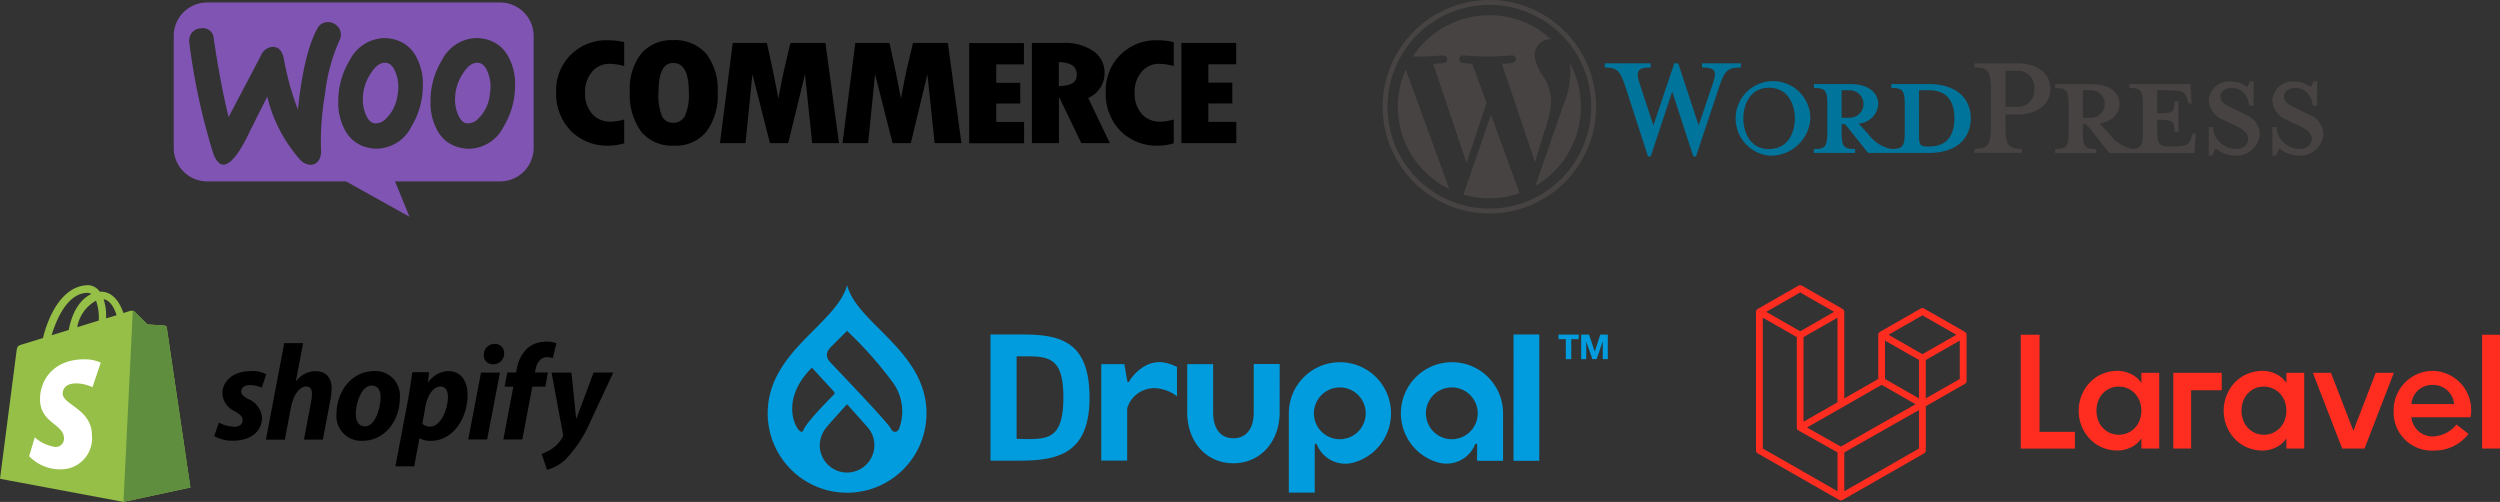 <svg xmlns="http://www.w3.org/2000/svg" width="244.634" height="49.114" viewBox="0 0 244.634 49.114">
  <rect x="0" y="0" width="244.634" height="49.114" fill="#333333" stroke="none"/>
  <g id="Group_42" data-name="Group 42" transform="translate(-1597 -627.886)">
    <g id="logo-woocommerce" transform="translate(1614 628.128)">
      <path id="Path_16832" data-name="Path 16832" d="M31.936,0H3.269A3.269,3.269,0,0,0,0,3.283V14.226a3.281,3.281,0,0,0,3.283,3.283H16.861l6.206,3.456-1.411-3.456H31.936a3.281,3.281,0,0,0,3.283-3.283V3.283A3.281,3.281,0,0,0,31.936,0ZM2.664,2.534a1.159,1.159,0,0,0-.907.446,1.286,1.286,0,0,0-.23.965A62.381,62.381,0,0,0,3.9,14.874c.288.691.619,1.022,1.008.994.6-.043,1.325-.878,2.174-2.505q.67-1.382,2.073-4.147a14.254,14.254,0,0,0,3.182,6.134,1.448,1.448,0,0,0,1.137.533.928.928,0,0,0,.763-.518,1.709,1.709,0,0,0,.173-.95,26.816,26.816,0,0,1,.4-5.486,17.431,17.431,0,0,1,1.4-5.2,1.25,1.25,0,0,0,.144-.691,1.128,1.128,0,0,0-.446-.821A1.251,1.251,0,0,0,15,1.929a1.106,1.106,0,0,0-.95.634Q12.714,5,12.153,10.482a26.892,26.892,0,0,1-1.368-4.924c-.158-.85-.547-1.253-1.181-1.209a1.367,1.367,0,0,0-1.08.864l-3.153,6Q4.593,8.085,3.917,3.571A1.052,1.052,0,0,0,2.664,2.534ZM30.41,3.571a3.316,3.316,0,0,1,2.3,1.67,5.448,5.448,0,0,1,.691,2.837,7.715,7.715,0,0,1-1.123,4.075,3.85,3.85,0,0,1-3.384,2.16,3.78,3.78,0,0,1-.778-.086,3.316,3.316,0,0,1-2.3-1.67A5.576,5.576,0,0,1,25.126,9.7a7.63,7.63,0,0,1,1.123-4.06,3.883,3.883,0,0,1,3.384-2.16A3.779,3.779,0,0,1,30.41,3.571Zm-.6,7.79A3.809,3.809,0,0,0,30.9,9.23,6.224,6.224,0,0,0,31,8.164a3.654,3.654,0,0,0-.259-1.31c-.216-.562-.5-.864-.85-.936-.518-.1-1.022.187-1.5.893a4.655,4.655,0,0,0-.763,1.713,5,5,0,0,0-.1,1.051,3.654,3.654,0,0,0,.259,1.31c.216.562.5.864.85.936A1.384,1.384,0,0,0,29.806,11.361Zm-6.12-6.119a3.346,3.346,0,0,0-2.3-1.67,3.78,3.78,0,0,0-.778-.086,3.883,3.883,0,0,0-3.384,2.16A7.629,7.629,0,0,0,16.1,9.7a5.576,5.576,0,0,0,.691,2.851,3.316,3.316,0,0,0,2.3,1.67,3.779,3.779,0,0,0,.778.086,3.85,3.85,0,0,0,3.384-2.16,7.715,7.715,0,0,0,1.123-4.075A5.449,5.449,0,0,0,23.686,5.241ZM21.872,9.23a3.809,3.809,0,0,1-1.094,2.131,1.384,1.384,0,0,1-1.166.461c-.346-.072-.634-.374-.85-.936a3.654,3.654,0,0,1-.259-1.31,5,5,0,0,1,.1-1.051,4.655,4.655,0,0,1,.763-1.713c.475-.706.979-.994,1.5-.893.346.072.634.374.85.936a3.654,3.654,0,0,1,.259,1.31A5.048,5.048,0,0,1,21.872,9.23Z" fill="#7f54b3" fill-rule="evenodd"/>
      <path id="Path_16833" data-name="Path 16833" d="M42.111,5.432a4.871,4.871,0,0,0-1.44,3.628A5.217,5.217,0,0,0,42.1,12.876a5,5,0,0,0,3.729,1.454,5.423,5.423,0,0,0,1.5-.23V11.767a4.846,4.846,0,0,1-1.31.216,2.358,2.358,0,0,1-1.829-.763,3.02,3.02,0,0,1-.691-2.088,2.992,2.992,0,0,1,.677-2.016,2.155,2.155,0,0,1,1.713-.792,5.378,5.378,0,0,1,1.44.216V4.208a6.014,6.014,0,0,0-1.57-.187A4.9,4.9,0,0,0,42.111,5.432ZM52.1,4.006a3.873,3.873,0,0,0-3.11,1.325,5.54,5.54,0,0,0-1.109,3.7,6.117,6.117,0,0,0,1.109,3.931,3.917,3.917,0,0,0,3.225,1.368,3.828,3.828,0,0,0,3.153-1.368,5.948,5.948,0,0,0,1.109-3.83,5.756,5.756,0,0,0-1.123-3.8A4.077,4.077,0,0,0,52.1,4.006Zm1.137,7.487a1.279,1.279,0,0,1-1.137.6,1.158,1.158,0,0,1-1.051-.6,5.333,5.333,0,0,1-.36-2.433c0-1.886.475-2.822,1.44-2.822,1.008,0,1.526.95,1.526,2.865A5.049,5.049,0,0,1,53.241,11.493ZM63.594,4.28l-.518,2.2c-.13.562-.259,1.137-.374,1.728l-.288,1.526C62.14,8.21,61.765,6.4,61.29,4.28H57.95L56.7,14.085H59.2l.677-6.753,1.713,6.753h1.785L65.02,7.347l.706,6.739h2.621L67.021,4.28Zm11.994,0-.518,2.2c-.13.562-.259,1.137-.374,1.728l-.288,1.526C74.134,8.21,73.76,6.4,73.284,4.28h-3.34l-1.253,9.806H71.2l.677-6.753,1.713,6.753h1.785L77,7.347l.706,6.739h2.621L79,4.28Zm8.15,5.932h2.347V8.182H83.738v-1.8h2.707V4.294H81.089V14.1h5.371V12.012H83.738Zm10.18-1.555a2.62,2.62,0,0,0,.418-1.382,2.581,2.581,0,0,0-1.08-2.189A4.884,4.884,0,0,0,90.3,4.28H87.222v9.806h2.649V9.622h.043l2.145,4.464h2.793l-2.117-4.42A2.617,2.617,0,0,0,93.918,8.657ZM89.857,8.5V6.166a2.422,2.422,0,0,1,1.354.317,1.12,1.12,0,0,1,.4.979C91.614,8.138,91.024,8.484,89.857,8.5ZM95.89,5.432A4.872,4.872,0,0,0,94.45,9.06a5.216,5.216,0,0,0,1.426,3.816,5,5,0,0,0,3.729,1.454,5.417,5.417,0,0,0,1.5-.23V11.767a4.841,4.841,0,0,1-1.31.216,2.358,2.358,0,0,1-1.828-.763,3.018,3.018,0,0,1-.691-2.088,2.993,2.993,0,0,1,.676-2.016,2.156,2.156,0,0,1,1.713-.792,5.377,5.377,0,0,1,1.44.216V4.208a6.009,6.009,0,0,0-1.569-.187A4.928,4.928,0,0,0,95.89,5.432Zm8.6,6.551V10.2h2.346V8.167h-2.346v-1.8h2.721V4.28h-5.356v9.806h5.371V12h-2.736Z" transform="translate(-3.249 -0.32)"/>
    </g>
    <g id="Layer_2" transform="translate(1732.296 627.886)">
      <g id="Group_12" data-name="Group 12">
        <path id="Path_16834" data-name="Path 16834" d="M258.716,48.227h-3.624v.384c1.134,0,1.316.243,1.316,1.681v2.592c0,1.437-.182,1.7-1.316,1.7a3.7,3.7,0,0,1-2.268-1.478l-.931-1.012a2.034,2.034,0,0,0,1.923-1.9c0-1.113-.951-1.964-2.733-1.964H247.52v.384c1.134,0,1.316.243,1.316,1.681v2.592c0,1.437-.182,1.7-1.316,1.7v.385h4.029v-.385c-1.134,0-1.316-.263-1.316-1.7v-.729h.344l2.247,2.814h5.892c2.9,0,4.151-1.539,4.151-3.381S261.612,48.227,258.716,48.227Zm-8.483,3.3V48.834h.83a1.347,1.347,0,0,1,0,2.693h-.83Zm8.544,2.815h-.142c-.729,0-.83-.182-.83-1.114V48.834h.972c2.106,0,2.49,1.539,2.49,2.733C261.267,52.8,260.883,54.341,258.777,54.341Z" transform="translate(-205.319 -40.004)" fill="#00749a"/>
        <path id="Path_16835" data-name="Path 16835" d="M136.657,42.425l1.4-4.131c.405-1.194.223-1.539-1.073-1.539v-.405h3.806v.405c-1.275,0-1.579.3-2.085,1.782l-2.308,6.924h-.263l-2.065-6.337-2.105,6.337H131.7l-2.247-6.924c-.486-1.478-.81-1.782-1.984-1.782v-.405h4.495v.405c-1.195,0-1.519.283-1.093,1.539l1.356,4.131,2.045-6.074h.385Z" transform="translate(-105.733 -30.153)" fill="#00749a"/>
        <path id="Path_16836" data-name="Path 16836" d="M202.051,53.95a3.656,3.656,0,1,1,4.049-3.645A3.874,3.874,0,0,1,202.051,53.95Zm0-6.641c-1.862,0-2.511,1.68-2.511,3,0,1.337.648,3,2.511,3,1.883,0,2.531-1.66,2.531-3C204.582,48.989,203.934,47.309,202.051,47.309Z" transform="translate(-164.244 -38.722)" fill="#00749a"/>
        <path id="Path_16837" data-name="Path 16837" d="M344.307,44.712v.4H339.67v-.4c1.357,0,1.6-.344,1.6-2.369V39.1c0-2.025-.243-2.349-1.6-2.349V36.35h4.191c2.085,0,3.24,1.073,3.24,2.511,0,1.4-1.154,2.49-3.24,2.49h-1.154v.992C342.707,44.368,342.95,44.712,344.307,44.712Zm-.446-7.633h-1.154V40.6h1.154a1.582,1.582,0,0,0,1.66-1.741A1.6,1.6,0,0,0,343.861,37.079Z" transform="translate(-281.758 -30.152)" fill="#464342"/>
        <path id="Path_16838" data-name="Path 16838" d="M399.427,53.066l-.1.364c-.182.668-.405.911-1.843.911H397.2c-1.053,0-1.235-.243-1.235-1.68V51.73c1.579,0,1.7.142,1.7,1.194h.385V49.907h-.385c0,1.053-.122,1.194-1.7,1.194V48.834h1.113c1.438,0,1.66.243,1.843.911l.1.384h.324l-.142-1.9h-5.953v.384c1.134,0,1.316.243,1.316,1.681v2.592c0,1.315-.155,1.646-1.049,1.694a3.732,3.732,0,0,1-2.231-1.471l-.931-1.012c1.255-.223,1.924-1.012,1.924-1.9,0-1.113-.952-1.964-2.733-1.964h-3.563v.384c1.134,0,1.316.243,1.316,1.681v2.592c0,1.437-.182,1.7-1.316,1.7v.385h4.029v-.385c-1.134,0-1.316-.263-1.316-1.7v-.729h.344l2.247,2.814h8.321l.122-1.9h-.3ZM388.7,51.527V48.834h.83a1.347,1.347,0,0,1,0,2.693h-.83Z" transform="translate(-320.175 -40.005)" fill="#464342"/>
        <path id="Path_16839" data-name="Path 16839" d="M476.626,53.951a2.993,2.993,0,0,1-1.822-.688,1.454,1.454,0,0,0-.324.688H474.1V51.157h.405a2.247,2.247,0,0,0,2.288,2.126,1.042,1.042,0,0,0,1.174-.972c0-.526-.466-.931-1.3-1.316l-1.154-.547A2.2,2.2,0,0,1,474.1,48.5a1.988,1.988,0,0,1,2.167-1.8,2.536,2.536,0,0,1,1.579.526,1.144,1.144,0,0,0,.263-.547h.385v2.389h-.425c-.142-.952-.668-1.741-1.741-1.741-.567,0-1.094.324-1.094.83,0,.526.425.81,1.4,1.255l1.113.547a2.112,2.112,0,0,1,1.356,1.822A2.286,2.286,0,0,1,476.626,53.951Z" transform="translate(-393.264 -38.723)" fill="#464342"/>
        <path id="Path_16840" data-name="Path 16840" d="M513.2,53.951a2.993,2.993,0,0,1-1.822-.688,1.455,1.455,0,0,0-.324.688h-.385V51.157h.4a2.247,2.247,0,0,0,2.288,2.126,1.042,1.042,0,0,0,1.174-.972c0-.526-.466-.931-1.3-1.316l-1.154-.547a2.2,2.2,0,0,1-1.417-1.944,1.988,1.988,0,0,1,2.167-1.8,2.535,2.535,0,0,1,1.579.526,1.14,1.14,0,0,0,.263-.547h.385v2.389h-.425c-.142-.952-.668-1.741-1.741-1.741-.567,0-1.094.324-1.094.83,0,.526.425.81,1.4,1.255l1.113.547a2.113,2.113,0,0,1,1.357,1.822A2.287,2.287,0,0,1,513.2,53.951Z" transform="translate(-423.602 -38.723)" fill="#464342"/>
        <g id="Group_11" data-name="Group 11">
          <path id="Path_16841" data-name="Path 16841" d="M8.708,43.519a8.962,8.962,0,0,0,5.05,8.064L9.484,39.872A8.926,8.926,0,0,0,8.708,43.519Z" transform="translate(-7.223 -33.074)" fill="#464342"/>
          <path id="Path_16842" data-name="Path 16842" d="M30.887,17.216a4.718,4.718,0,0,0-.739-2.471,4.194,4.194,0,0,1-.88-2.1,1.552,1.552,0,0,1,1.5-1.59c.04,0,.077,0,.116.007a8.958,8.958,0,0,0-13.537,1.687c.21.006.408.011.577.011.937,0,2.388-.114,2.388-.114a.37.37,0,0,1,.057.738s-.485.057-1.026.085l3.263,9.705,1.961-5.881-1.4-3.825c-.483-.028-.94-.085-.94-.085a.37.37,0,0,1,.057-.738s1.48.114,2.36.114c.937,0,2.388-.114,2.388-.114a.37.37,0,0,1,.057.738s-.486.057-1.026.085L29.311,23.1l.894-2.987A10.824,10.824,0,0,0,30.887,17.216Z" transform="translate(-14.394 -7.223)" fill="#464342"/>
          <path id="Path_16843" data-name="Path 16843" d="M49.1,65.857l-2.688,7.812a8.964,8.964,0,0,0,5.507-.143.787.787,0,0,1-.064-.123Z" transform="translate(-38.502 -54.629)" fill="#464342"/>
          <path id="Path_16844" data-name="Path 16844" d="M91.039,36.046a6.876,6.876,0,0,1,.06.921,8.452,8.452,0,0,1-.681,3.209L87.681,48.09a8.962,8.962,0,0,0,3.358-12.044Z" transform="translate(-72.732 -29.9)" fill="#464342"/>
          <path id="Path_16845" data-name="Path 16845" d="M10.445,0A10.445,10.445,0,1,0,20.89,10.445,10.457,10.457,0,0,0,10.445,0Zm0,20.411a9.966,9.966,0,1,1,9.965-9.966A9.978,9.978,0,0,1,10.445,20.411Z" fill="#464342"/>
        </g>
      </g>
    </g>
    <g id="shopify-ar21" transform="translate(1597 655.793)">
      <path id="Path_16820" data-name="Path 16820" d="M26.043,16.368a.209.209,0,0,0-.187-.175c-.075-.012-1.713-.125-1.713-.125l-1.249-1.249c-.112-.125-.362-.088-.456-.062-.012,0-.249.075-.637.2-.377-1.09-1.044-2.09-2.219-2.09h-.1a1.455,1.455,0,0,0-1.1-.637c-2.735.012-4.04,3.424-4.451,5.168l-1.912.587c-.587.187-.609.2-.686.76L9.724,31.176l12.082,2.262,6.548-1.412c0-.012-2.3-15.538-2.311-15.656Zm-4.911-1.2c-.3.1-.656.2-1.024.313v-.225a4.96,4.96,0,0,0-.249-1.656c.612.094,1.024.782,1.273,1.568Zm-2.011-1.424a5.071,5.071,0,0,1,.273,1.832v.112l-2.112.656A3.657,3.657,0,0,1,19.12,13.75Zm-.812-.76a.647.647,0,0,1,.35.112c-.881.411-1.813,1.446-2.213,3.521l-1.671.512c.471-1.574,1.571-4.148,3.533-4.148Z" transform="translate(-9.724 -12.231)" fill="#95bf47"/>
      <path id="Path_16821" data-name="Path 16821" d="M34.024,17.891c-.075-.012-1.713-.125-1.713-.125l-1.249-1.249a.244.244,0,0,0-.175-.075l-.912,18.691,6.548-1.412L34.211,18.077a.225.225,0,0,0-.187-.187Z" transform="translate(-17.891 -13.929)" fill="#5e8e3e"/>
      <path id="Path_16822" data-name="Path 16822" d="M21.508,24.72l-.813,2.4a3.761,3.761,0,0,0-1.574-.376c-1.275,0-1.337.8-1.337,1,0,1.092,2.861,1.512,2.861,4.086a3.032,3.032,0,0,1-3.012,3.324A4.2,4.2,0,0,1,14.5,33.866l.551-1.838a3.949,3.949,0,0,0,2.012.937.817.817,0,0,0,.85-.825c0-1.438-2.349-1.5-2.349-3.849,0-1.975,1.424-3.9,4.286-3.9a3.672,3.672,0,0,1,1.662.328Z" transform="translate(-11.649 -17.135)" fill="#fff"/>
      <path id="Path_16823" data-name="Path 16823" d="M48.207,27.122c-.467-.251-.709-.467-.709-.764,0-.376.328-.619.861-.619a3.055,3.055,0,0,1,1.149.251l.431-1.309a2.728,2.728,0,0,0-1.553-.306c-1.615,0-2.737.925-2.737,2.225a2.061,2.061,0,0,0,1.22,1.7c.565.328.764.545.764.888s-.278.628-.807.628a3.606,3.606,0,0,1-1.516-.4l-.457,1.309a3.489,3.489,0,0,0,1.821.457c1.659,0,2.852-.816,2.852-2.291a2.156,2.156,0,0,0-1.313-1.776Zm6.62-2.754a2.485,2.485,0,0,0-1.956.982l-.027-.009.709-3.709H51.706l-1.794,9.446h1.848l.619-3.229c.242-1.22.873-1.974,1.462-1.974.412,0,.574.278.574.682a4.213,4.213,0,0,1-.081.816l-.7,3.7h1.848l.727-3.819a6.879,6.879,0,0,0,.134-1.2c-.009-1.041-.556-1.668-1.516-1.668Zm5.687,0c-2.225,0-3.7,2.01-3.7,4.237a2.414,2.414,0,0,0,2.548,2.584c2.182,0,3.66-1.956,3.66-4.237a2.4,2.4,0,0,0-2.509-2.584Zm-.907,5.409c-.628,0-.9-.537-.9-1.2,0-1.059.545-2.79,1.553-2.79.655,0,.873.565.873,1.113,0,1.137-.549,2.876-1.528,2.876Zm8.145-5.409A2.52,2.52,0,0,0,65.8,25.459h-.027l.109-.982H64.241l-.376,2.449-1.283,6.764h1.84l.512-2.737h.036a2.132,2.132,0,0,0,1.086.242c2.171,0,3.588-2.225,3.588-4.473.009-1.238-.545-2.35-1.893-2.35ZM65.984,29.8a1.152,1.152,0,0,1-.764-.27l.306-1.732c.218-1.149.816-1.92,1.462-1.92.565,0,.735.52.735,1.014,0,1.2-.7,2.908-1.736,2.908Zm6.307-8.091a1.05,1.05,0,0,0-.754.311,1.023,1.023,0,0,0-.3.757.856.856,0,0,0,.873.925h.027a1.044,1.044,0,0,0,1.085-1.068.878.878,0,0,0-.925-.925ZM69.71,31.061h1.848l1.255-6.546H70.959m6.564-.009H76.232L76.3,24.2c.109-.628.485-1.193,1.091-1.193a2.011,2.011,0,0,1,.593.09l.357-1.446a2.474,2.474,0,0,0-1-.161,2.763,2.763,0,0,0-1.812.619,3.524,3.524,0,0,0-1.074,2.09l-.06.306h-.861l-.27,1.39h.861l-.982,5.168h1.855l.982-5.168h1.275l.251-1.39Zm4.45.009-1.678,4.5h-.027l-.457-4.5H77.863l1.113,6.01a.424.424,0,0,1-.036.306,3.184,3.184,0,0,1-1,1.113,4.2,4.2,0,0,1-1.041.52l.512,1.569a4.237,4.237,0,0,0,1.809-1.008,12.419,12.419,0,0,0,2.423-3.67l2.26-4.844H81.973Z" transform="translate(-23.891 -15.964)"/>
    </g>
    <g id="drupal-vector-logo-2022" transform="translate(1672.122 655.793)">
      <path id="Path_16825" data-name="Path 16825" d="M213.5,290.391H210.96v4.755c0,1.384-.589,2.508-1.987,2.508s-1.987-1.124-1.987-2.508V290.4h-2.535v4.741c0,2.74,1.768,4.96,4.508,4.96s4.535-2.22,4.535-4.96Zm22.883-2.891H238.9v12.36h-2.521Zm4.4.452v-.438h1.973v.438h-.726v1.959h-.534v-1.959Zm2.987-.438.562,1.658h0l.534-1.658h.74v2.4h-.493v-1.7h-.014l-.589,1.7h-.411l-.589-1.685h-.014v1.685H243v-2.4Zm-41.381,2.768c-2.179-.507-3.549,1.658-3.6,1.781-.027.055-.027.1-.123.082a.08.08,0,0,1-.082-.082L198.3,290.4h-2.261v9.441h2.535v-5.111a2.763,2.763,0,0,1,3.3-1.9,3.549,3.549,0,0,1,1.576.726v-2.877a5.022,5.022,0,0,0-1.069-.4m17,2.4a2.535,2.535,0,1,1-2.535,2.535h0a2.547,2.547,0,0,1,2.535-2.535m-2.453,10.291v-3.4h0V298.3a.111.111,0,0,1,.1-.11c.082,0,.1.055.123.11a3,3,0,0,0,3.6,1.727,5,5,0,1,0-6.358-4.81v7.756Zm15.95-7.756a2.535,2.535,0,1,1-2.535-2.535h0a2.538,2.538,0,0,1,2.535,2.535m-.069,4.645h2.549v-4.645a5,5,0,1,0-6.358,4.81,3.015,3.015,0,0,0,3.6-1.727.121.121,0,0,1,.123-.11c.1,0,.1.11.1.11m-44.053-8.66h-1.014v8.071l1.041.027c2.151,0,3.535-.192,3.535-4.056,0-3.713-1.233-4.042-3.563-4.042m-.685,10.208H185.2V287.5h3.1c3.754,0,6.591.685,6.591,6.18,0,5.412-3.015,6.166-6.8,6.166" transform="translate(-163.399 -282.677)" fill="#009cde"/>
      <path id="Path_16826" data-name="Path 16826" d="M37.062,256.63c-1.425-1.425-2.8-2.8-3.193-4.33-.411,1.535-1.768,2.891-3.193,4.33-2.138,2.138-4.577,4.563-4.577,8.208a7.769,7.769,0,0,0,15.539,0h0c0-3.645-2.439-6.07-4.577-8.208M29.4,266.646c-.48-.014-2.233-3.042,1.028-6.276l2.165,2.357a.191.191,0,0,1,0,.26l-.014.014c-.521.534-2.713,2.727-2.987,3.494-.069.151-.151.151-.192.151m4.467,3.987a2.667,2.667,0,0,1-2.672-2.672h0a2.8,2.8,0,0,1,.671-1.768c.48-.589,2-2.247,2-2.247s1.507,1.685,2,2.247a2.633,2.633,0,0,1,.671,1.768,2.675,2.675,0,0,1-2.672,2.672m5.111-4.33c-.055.123-.192.343-.37.343-.315.014-.343-.151-.575-.493-.507-.754-4.96-5.412-5.8-6.3-.726-.795-.11-1.343.192-1.644l1.439-1.439a37.756,37.756,0,0,1,4.508,5.084,4.805,4.805,0,0,1,.6,4.453" transform="translate(-26.1 -252.3)" fill="#009cde"/>
    </g>
    <path id="Logo.min" d="M27.748,4.851v9.5h3.46v1.638h-5.3V4.851Zm9.963,4.723v-1h1.746v7.411H37.711v-1a2.4,2.4,0,0,1-1,.875,2.94,2.94,0,0,1-1.305.318,3.819,3.819,0,0,1-1.554-.31,3.634,3.634,0,0,1-1.21-.851,3.973,3.973,0,0,1-1.065-2.736,4,4,0,0,1,.281-1.487,3.934,3.934,0,0,1,.785-1.248,3.637,3.637,0,0,1,1.21-.851,3.813,3.813,0,0,1,1.554-.31A2.938,2.938,0,0,1,36.71,8.7a2.406,2.406,0,0,1,1,.874Zm-.161,3.61a2.64,2.64,0,0,0,0-1.813,2.3,2.3,0,0,0-.448-.747,2.17,2.17,0,0,0-.7-.509,2.117,2.117,0,0,0-.905-.191,2.062,2.062,0,0,0-.9.191,2.159,2.159,0,0,0-1.129,1.256,2.774,2.774,0,0,0,0,1.813A2.158,2.158,0,0,0,34.6,14.441a2.056,2.056,0,0,0,.9.191,2.116,2.116,0,0,0,.905-.19,2.166,2.166,0,0,0,.7-.509,2.294,2.294,0,0,0,.448-.748Zm3.284,2.8V8.573h4.742v1.706h-3v5.705ZM51.9,9.575v-1h1.746v7.411H51.9v-1a2.4,2.4,0,0,1-1,.875,2.939,2.939,0,0,1-1.305.318,3.818,3.818,0,0,1-1.554-.31,3.634,3.634,0,0,1-1.21-.851,3.973,3.973,0,0,1-1.065-2.736,3.993,3.993,0,0,1,.281-1.487,3.934,3.934,0,0,1,.785-1.248,3.637,3.637,0,0,1,1.21-.851,3.811,3.811,0,0,1,1.554-.31A2.938,2.938,0,0,1,50.9,8.7a2.409,2.409,0,0,1,1,.874Zm-.161,3.61a2.647,2.647,0,0,0,0-1.813,2.3,2.3,0,0,0-.449-.747,2.17,2.17,0,0,0-.7-.509,2.114,2.114,0,0,0-.9-.191,2.062,2.062,0,0,0-.9.191,2.162,2.162,0,0,0-1.129,1.256,2.774,2.774,0,0,0,0,1.813A2.161,2.161,0,0,0,48.8,14.441a2.056,2.056,0,0,0,.9.191,2.113,2.113,0,0,0,.9-.19,2.166,2.166,0,0,0,.7-.509,2.294,2.294,0,0,0,.449-.748Zm8.906-4.612h1.769l-2.866,7.411H57.358L54.492,8.573H56.26l2.194,5.675Zm5.576-.19a3.828,3.828,0,0,1,3.694,4.54H64.127A2.091,2.091,0,0,0,66.321,14.8a3.119,3.119,0,0,0,2.219-1.161l1.179.906a4.132,4.132,0,0,1-3.27,1.632,3.744,3.744,0,0,1-4.054-3.9A3.849,3.849,0,0,1,66.225,8.382Zm-2.093,3.252h4.184a2.055,2.055,0,0,0-2.1-1.875A2.024,2.024,0,0,0,64.132,11.634Zm6.925,4.349V4.851H72.8V15.984ZM20.592,4.764a.331.331,0,0,1,.012.086v4.52a.329.329,0,0,1-.167.286l-3.821,2.184v4.33a.329.329,0,0,1-.167.286l-7.975,4.56a.335.335,0,0,1-.058.024l-.022.009a.336.336,0,0,1-.17,0c-.009,0-.017-.007-.026-.011a.3.3,0,0,1-.055-.022L.166,16.457A.329.329,0,0,1,0,16.17V2.61a.331.331,0,0,1,.012-.086A.278.278,0,0,1,.023,2.5a.373.373,0,0,1,.022-.051.316.316,0,0,1,.022-.029A.345.345,0,0,1,.1,2.377.323.323,0,0,1,.13,2.352a.351.351,0,0,1,.036-.028h0L4.154.044a.335.335,0,0,1,.331,0l3.988,2.28h0c.013.008.024.019.036.028a.318.318,0,0,1,.032.025.382.382,0,0,1,.03.038.31.31,0,0,1,.023.029.373.373,0,0,1,.022.051c0,.009.009.018.012.028a.331.331,0,0,1,.011.086v8.47l3.324-1.9V4.85a.331.331,0,0,1,.011-.086c0-.01.008-.018.012-.028a.326.326,0,0,1,.021-.051.259.259,0,0,1,.023-.029.307.307,0,0,1,.03-.038.318.318,0,0,1,.032-.025.3.3,0,0,1,.037-.028h0l3.988-2.28a.334.334,0,0,1,.331,0l3.988,2.28h0a.438.438,0,0,1,.037.028c.01.008.023.016.032.025a.326.326,0,0,1,.029.038.309.309,0,0,1,.023.029.328.328,0,0,1,.022.051.231.231,0,0,1,.012.028ZM19.939,9.18V5.421l-1.4.8-1.927,1.1V11.08l3.323-1.9Zm-3.988,6.8V12.218l-1.9,1.075L8.64,16.362v3.8l7.311-4.179ZM.665,3.18v12.8l7.311,4.179v-3.8L4.156,14.217h0a.324.324,0,0,1-.036-.027.377.377,0,0,1-.032-.024h0a.315.315,0,0,1-.027-.035.3.3,0,0,1-.025-.032h0a.264.264,0,0,1-.017-.041A.224.224,0,0,1,4,14.017H4a.318.318,0,0,1-.007-.048.366.366,0,0,1,0-.037V5.08l-1.927-1.1ZM4.32.711,1,2.61l3.322,1.9,3.322-1.9L4.32.711Zm1.728,11.85,1.927-1.1V3.18l-1.4.8L4.652,5.08v8.279l1.4-.8ZM16.284,2.952l-3.322,1.9,3.322,1.9,3.322-1.9-3.322-1.9Zm-.332,4.369-1.928-1.1-1.4-.8V9.18l1.927,1.1,1.4.8V7.32Zm-7.644,8.47,4.872-2.762,2.436-1.38L12.3,9.751,8.474,11.936,4.99,13.927Z" transform="translate(1768.831 655.793)" fill="#ff2d20" fill-rule="evenodd"/>
  </g>
</svg>
